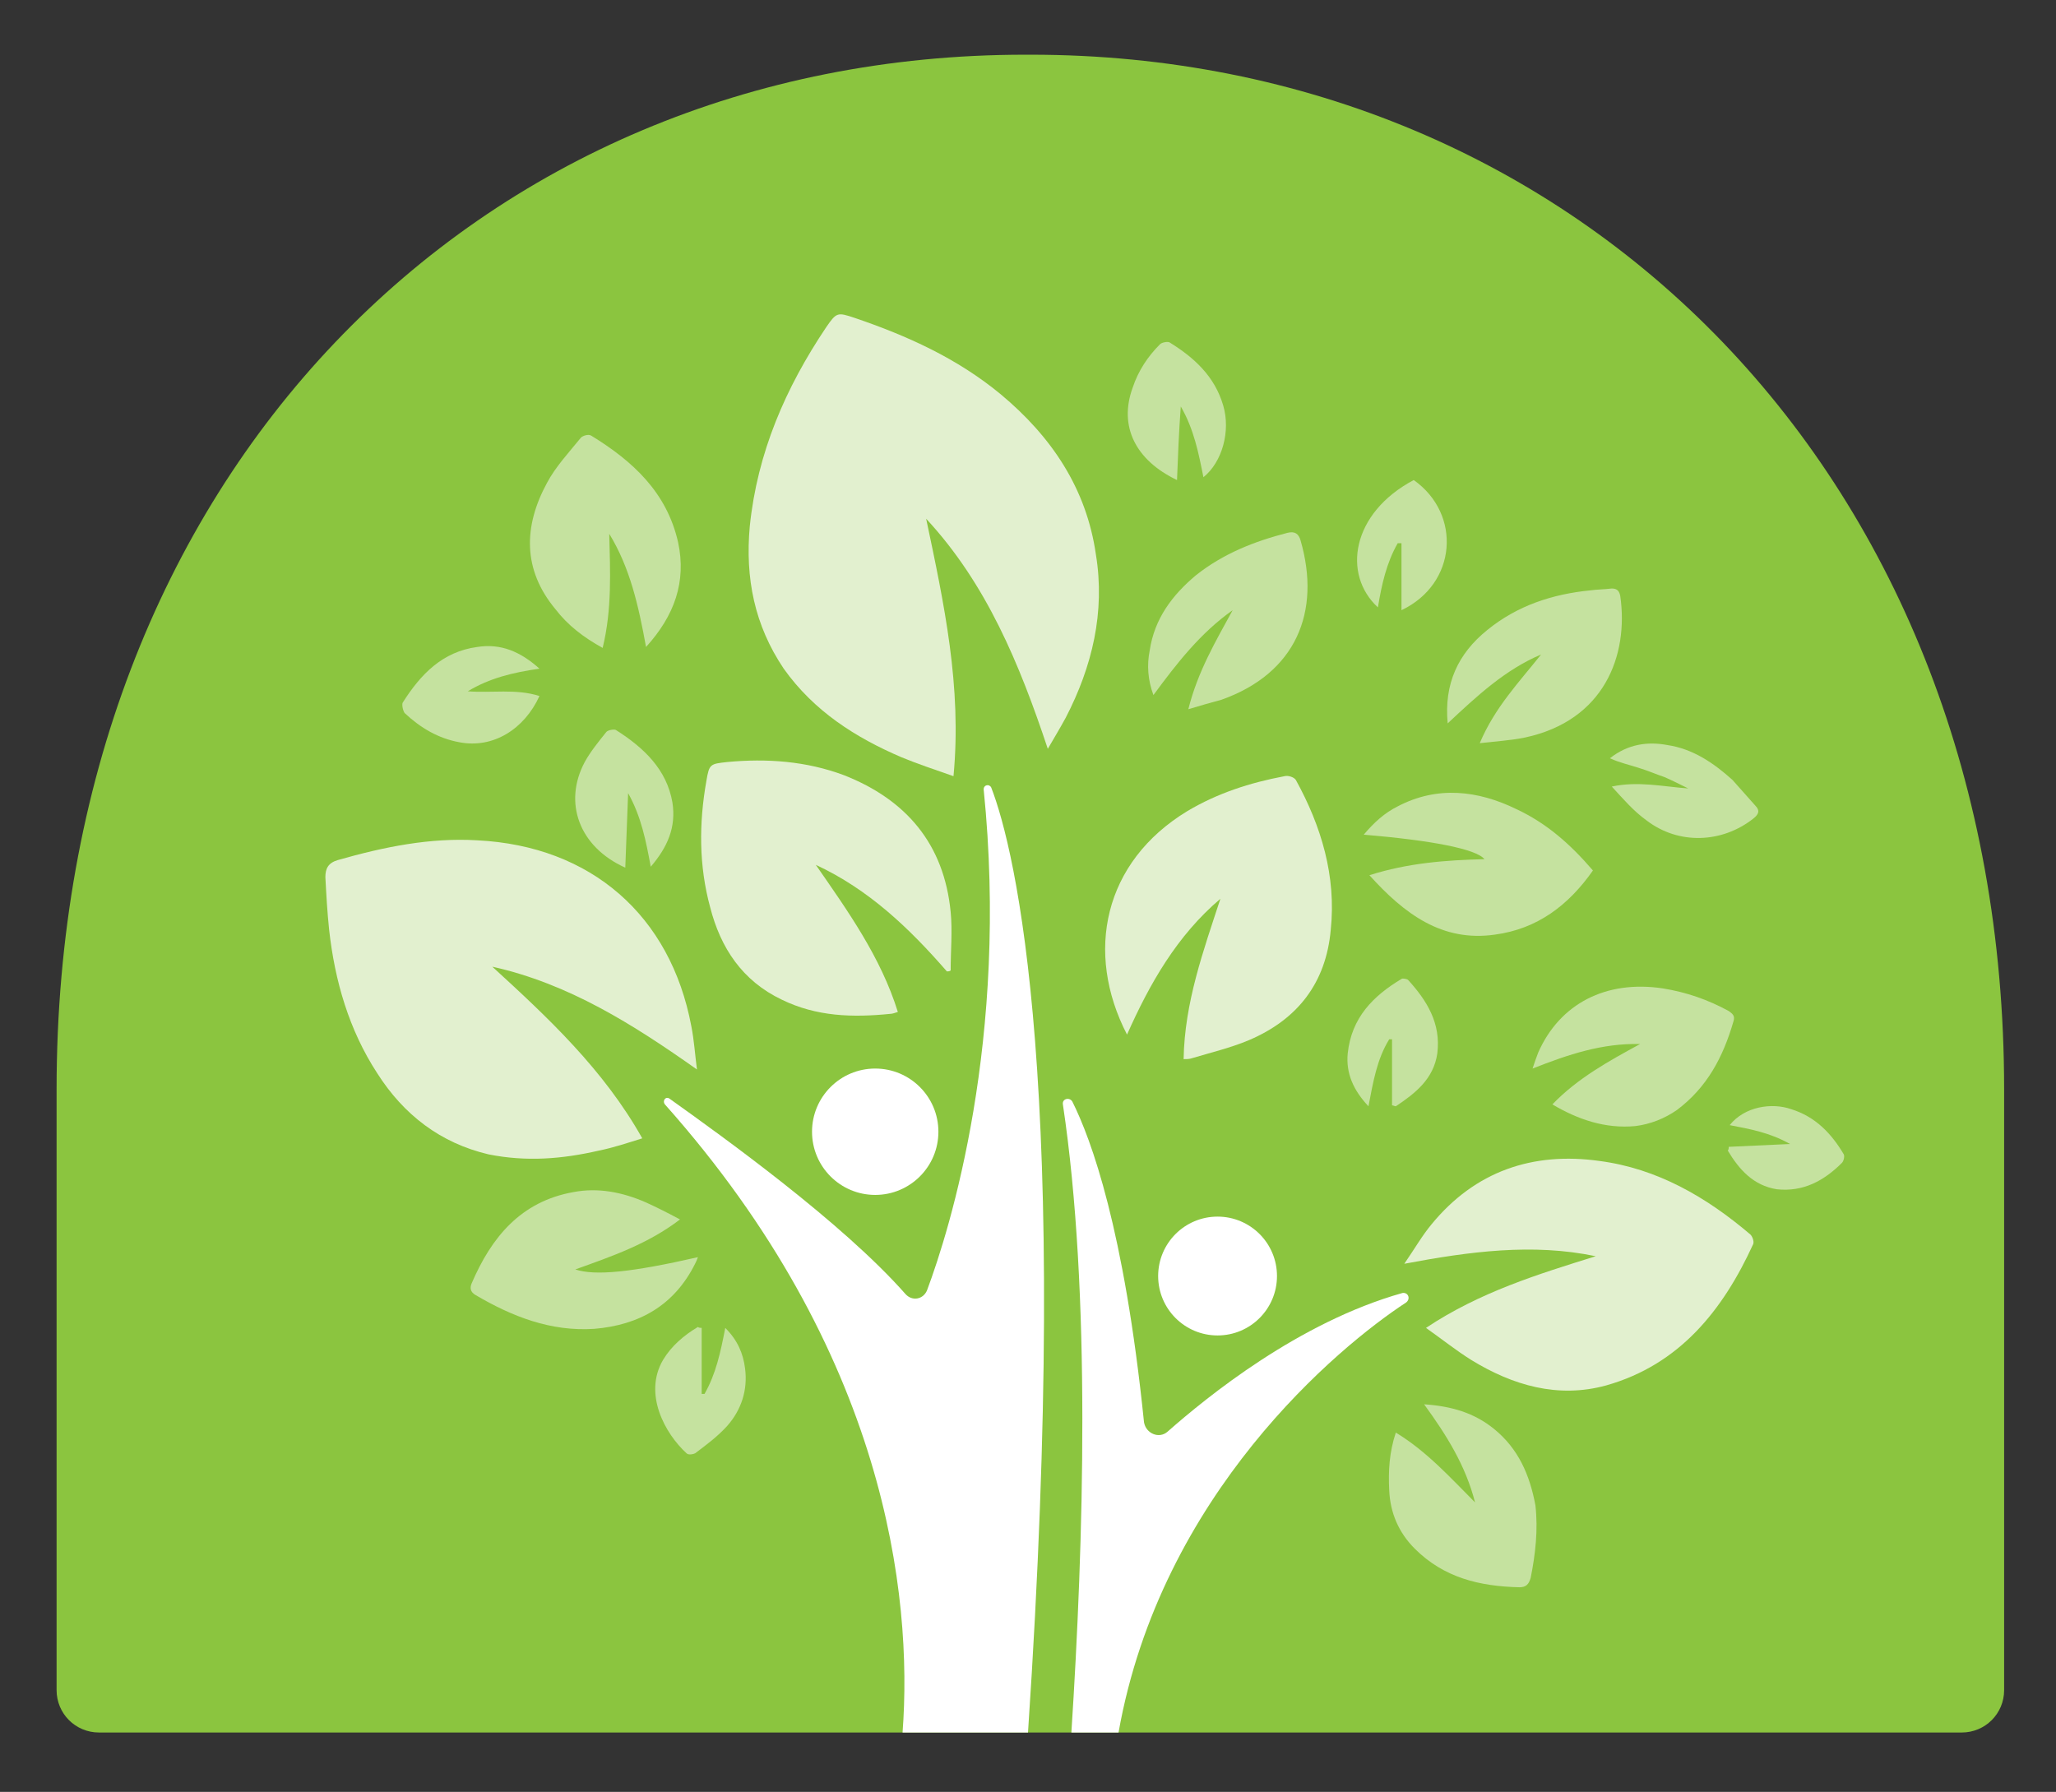 <?xml version="1.0" encoding="utf-8"?>
<!-- Generator: Adobe Illustrator 27.5.0, SVG Export Plug-In . SVG Version: 6.00 Build 0)  -->
<svg version="1.1" id="Layer_1" xmlns="http://www.w3.org/2000/svg" xmlns:xlink="http://www.w3.org/1999/xlink" x="0px" y="0px"
	 viewBox="0 0 218 190" style="enable-background:new 0 0 218 190;" xml:space="preserve">
<rect x="0" y="0" width="218" height="190" fill="#333333" stroke="none"/>
<style type="text/css">
	.st0{fill:#8BC53F;}
	.st1{fill:#FFFFFF;}
	.st2{opacity:0.75;fill:#FFFFFF;enable-background:new    ;}
	.st3{opacity:0.5;fill:#FFFFFF;enable-background:new    ;}
</style>
<g>
	<path class="st0" d="M107.7,183.7h4.7h4.9H208c2.5,0,4.5-2,4.5-4.5v-63.7c0-64.9-45.1-109.7-103.2-109.7h-0.6
		C50.5,5.8,6,50.6,6,115.5v63.7c0,2.5,2,4.5,4.5,4.5h84H107.7z"/>
	<circle class="st1" cx="92.8" cy="120" r="6.7"/>
	<circle class="st1" cx="129.1" cy="135.3" r="6.3"/>
	<path class="st2" d="M95.6,80.3c1.7,0.7,3.5,1.3,5.5,2c0.9-9.5-1-18.3-2.9-27.3c6.4,6.9,9.9,15.4,12.9,24.4
		c0.7-1.2,1.3-2.2,1.9-3.3c2.8-5.4,4.2-11.2,3.2-17.3c-1-7-4.7-12.5-10.1-17c-4.6-3.8-9.9-6.2-15.5-8.1c-1.8-0.6-1.9-0.6-3,1
		c-4.3,6.4-7.3,13.3-8.1,21.1C79,61.3,80,66.3,83.1,70.9C86.3,75.4,90.7,78.2,95.6,80.3z"/>
	<path class="st2" d="M63.5,122c1.5-0.3,3-0.8,4.6-1.3c-4.1-7.3-10-12.8-15.9-18.2c8.1,1.8,14.9,6.1,21.7,10.9
		c-0.2-1.5-0.3-3.1-0.6-4.6c-2.2-11.7-10.6-19.1-22.7-19.7c-5-0.3-9.9,0.7-14.8,2.1c-1,0.3-1.3,0.9-1.3,1.8c0.1,1.9,0.2,3.7,0.4,5.6
		c0.6,5.4,2.1,10.6,5.1,15.2c2.8,4.4,6.7,7.4,11.8,8.6C55.8,123.2,59.6,122.9,63.5,122z"/>
	<path class="st2" d="M169.6,123.1c-7.1-1-13.2,1.1-17.8,6.7c-1,1.2-1.8,2.6-2.9,4.2c6.9-1.3,13.6-2.2,20.3-0.8
		c-6.1,1.9-12.3,3.8-18,7.6c1.7,1.2,3.2,2.4,4.8,3.4c4.4,2.7,9.2,4.1,14.3,2.7c7.8-2.2,12.4-8,15.6-15c0.1-0.3-0.1-0.8-0.3-1
		C180.9,126.9,175.7,123.9,169.6,123.1z"/>
	<path class="st2" d="M82.9,106c3.7,1.8,7.5,1.9,11.5,1.5c0.2,0,0.5-0.1,0.8-0.2c-1.8-5.8-5.3-10.7-8.7-15.6
		c5.6,2.6,9.9,6.7,13.9,11.3c0.1,0,0.3,0,0.4-0.1c0-2.1,0.2-4.2,0-6.2c-0.7-7.2-4.7-11.9-11.3-14.5c-4-1.5-8.2-1.8-12.4-1.4
		c-1.8,0.2-1.9,0.2-2.2,2c-0.8,4.5-0.8,9,0.4,13.4C76.4,100.5,78.7,104,82.9,106z"/>
	<path class="st2" d="M129.4,95.3c-1.8,5.5-3.8,11-3.9,17c0.4,0,0.6,0,0.9-0.1c2-0.6,4.1-1.1,6-1.9c5.2-2.2,8.2-6.1,8.7-11.7
		c0.6-5.7-1-11-3.7-15.9c-0.2-0.3-0.8-0.5-1.2-0.4c-3.7,0.7-7.1,1.8-10.3,3.7c-8.9,5.4-10.9,15-6.4,23.7
		C121.9,104.3,124.8,99.2,129.4,95.3z"/>
	<path class="st3" d="M63.9,68.7c1-4.1,0.8-8.1,0.7-12.1c2.2,3.6,3.1,7.6,3.9,12c3-3.3,4.3-6.9,3.4-11.1c-1.2-5.3-4.8-8.6-9.2-11.3
		c-0.3-0.2-0.9,0-1.1,0.2c-1.3,1.6-2.7,3.1-3.6,4.8c-2.5,4.6-2.6,9.2,0.9,13.4C60.2,66.3,61.9,67.6,63.9,68.7z"/>
	<path class="st3" d="M73.7,134c0.1-0.2,0.2-0.4,0.3-0.7c-7,1.6-10.9,2-13,1.3c3.9-1.4,7.7-2.7,11.1-5.3c-1.3-0.7-2.5-1.3-3.6-1.8
		c-2.5-1.1-5.1-1.6-7.7-1.1c-5.6,1-8.7,4.8-10.8,9.7c-0.2,0.5-0.1,0.9,0.4,1.2c3.9,2.3,8,3.9,12.6,3.6
		C67.8,140.5,71.5,138.4,73.7,134z"/>
	<path class="st3" d="M158.5,99.1c4.5-0.6,7.8-3.1,10.4-6.8c-2.4-2.8-4.9-5-8.1-6.5c-4.1-2-8.4-2.5-12.6-0.3c-1.4,0.7-2.5,1.7-3.6,3
		c7.1,0.6,11.9,1.5,12.8,2.6c-4.1,0.1-8.1,0.4-12.2,1.7C148.9,96.9,152.9,99.9,158.5,99.1z"/>
	<path class="st3" d="M173.4,119.4c1.6-0.2,3.1-0.8,4.4-1.7c3.2-2.4,4.9-5.6,6-9.4c0.2-0.6-0.1-0.8-0.5-1.1c-2.2-1.2-4.5-2-7-2.4
		c-6-0.9-10.9,1.6-13.2,6.8c-0.2,0.5-0.4,1.1-0.6,1.7c3.8-1.5,7.4-2.7,11.4-2.6c-3.3,1.8-6.6,3.6-9.3,6.4
		C167.3,118.7,170.2,119.7,173.4,119.4z"/>
	<path class="st3" d="M158.4,151.5c-2.1-1.7-4.5-2.4-7.4-2.6c2.4,3.3,4.4,6.5,5.4,10.4c-2.6-2.6-5.1-5.4-8.4-7.4
		c-0.7,2.1-0.8,4.1-0.7,6.1c0.1,2.4,1,4.5,2.7,6.2c3.1,3.1,6.9,4,11.1,4.1c0.7,0,1-0.3,1.2-1c0.5-2.5,0.8-5.1,0.5-7.7
		C162.2,156.4,161,153.6,158.4,151.5z"/>
	<path class="st3" d="M153.5,76.7c3.1-2.9,6.1-5.7,9.9-7.3c-2.3,2.9-4.9,5.6-6.5,9.4c1.8-0.2,3.3-0.3,4.8-0.6
		c8.4-1.8,11-8.7,10.1-15c-0.1-0.5-0.3-0.8-0.9-0.8c-0.8,0.1-1.6,0.1-2.3,0.2c-4,0.4-7.7,1.6-10.9,4.2
		C154.6,69.3,153.1,72.5,153.5,76.7z"/>
	<path class="st3" d="M121.9,69c-0.3,1.5-0.2,3.1,0.4,4.7c2.5-3.4,5-6.6,8.4-9c-1.8,3.3-3.7,6.5-4.7,10.5c1.3-0.4,2.4-0.7,3.5-1
		c7.9-2.8,10.6-9.3,8.4-16.9c-0.2-0.7-0.6-1-1.4-0.8c-3.5,0.9-6.8,2.2-9.7,4.5C124.3,63.1,122.4,65.6,121.9,69z"/>
	<path class="st3" d="M124.8,50.9c0.1-2.6,0.2-5.1,0.4-7.8c1.4,2.4,1.9,5,2.4,7.5c2-1.6,2.9-4.9,2.1-7.6c-0.9-3.1-3.1-5.1-5.7-6.7
		c-0.2-0.1-0.8,0-1,0.2c-1.3,1.3-2.3,2.8-2.9,4.6C118.6,45.2,120.4,48.8,124.8,50.9z"/>
	<path class="st3" d="M65.3,77.4c-0.2-0.1-0.8,0-1,0.2c-0.8,1-1.7,2.1-2.3,3.2c-2.3,4.3-0.6,9,4.3,11.2c0.1-2.7,0.2-5.2,0.3-7.9
		c1.4,2.5,1.9,5.1,2.4,7.8c1.8-2.1,2.7-4.2,2.3-6.8C70.7,81.6,68.3,79.3,65.3,77.4z"/>
	<path class="st3" d="M48.7,78.7c3.6,0.7,6.9-1.4,8.5-4.9c-2.5-0.8-5.1-0.3-7.6-0.5c2.3-1.4,4.8-2,7.6-2.4c-2-1.8-4.1-2.7-6.6-2.3
		c-3.7,0.5-6,2.9-7.9,5.9c-0.1,0.2,0,0.8,0.2,1.1C44.6,77.2,46.5,78.3,48.7,78.7z"/>
	<path class="st3" d="M173.7,81.4c1,0.3,1.9,0.7,2.8,1c0.9,0.4,1.7,0.8,2.5,1.2c-2.7-0.2-5.3-0.8-8.1-0.2c1.2,1.3,2.3,2.6,3.7,3.6
		c3.4,2.6,8,2.4,11.3-0.2c0.5-0.4,0.8-0.8,0.2-1.4c-0.8-0.9-1.6-1.8-2.4-2.7c-2-1.8-4.2-3.3-6.9-3.7c-2.1-0.4-4.2-0.1-6.1,1.4
		C171.8,80.9,172.8,81.1,173.7,81.4z"/>
	<path class="st3" d="M147.3,110.2c0.1,0,0.2,0,0.3,0c0,2.3,0,4.6,0,7c0.1,0,0.3,0.1,0.4,0.1c2.1-1.4,4-2.9,4.4-5.6
		c0.4-3.2-1.1-5.6-3.1-7.8c-0.1-0.1-0.6-0.2-0.7-0.1c-3,1.8-5.3,4.1-5.7,7.9c-0.2,2.1,0.6,3.9,2.2,5.6
		C145.6,114.7,146,112.3,147.3,110.2z"/>
	<path class="st3" d="M148.2,57.6c0.1,0,0.3,0,0.4,0c0,2.3,0,4.6,0,7.1c5.9-2.8,6.4-10.2,1.3-13.8c-6.6,3.5-7.6,10-3.8,13.5
		C146.5,62,147,59.7,148.2,57.6z"/>
	<path class="st3" d="M79,145.1c-0.2-1.6-0.8-3-2.1-4.3c-0.5,2.6-1,4.9-2.2,7c-0.1,0-0.2,0-0.3,0c0-2.3,0-4.7,0-7
		c-0.1,0-0.3,0-0.4-0.1c-1.5,0.9-2.8,2-3.7,3.5c-2.1,3.6,0.2,7.8,2.5,9.9c0.2,0.2,0.7,0.1,0.9,0c1.2-0.9,2.4-1.8,3.4-2.9
		C78.6,149.5,79.3,147.4,79,145.1z"/>
	<path class="st3" d="M183.4,119.3c2.1,0.4,4.3,0.8,6.4,2c-2.3,0.1-4.4,0.2-6.5,0.3c0,0.1,0,0.3-0.1,0.4c1.2,2,2.7,3.7,5.2,4.1
		c2.8,0.3,5-0.9,6.9-2.8c0.2-0.2,0.3-0.7,0.2-0.9c-1.3-2.2-3-4-5.6-4.8C187.9,116.9,185,117.3,183.4,119.3z"/>
</g>
<g>
	<path class="st1" d="M105.1,83.5c-0.2-0.4-0.8-0.3-0.8,0.2c2.7,26.5-3.6,46.7-6,53.1c-0.4,1-1.6,1.2-2.3,0.4
		c-6.7-7.6-19.4-16.7-25-20.7c-0.4-0.3-0.8,0.2-0.5,0.6c23.4,26.3,26.3,52,25.2,66.6H109C113.6,115.1,107.7,90.2,105.1,83.5z"/>
	<path class="st1" d="M148.7,137.1c-11,3.1-20.7,11-24.9,14.7c-0.9,0.8-2.3,0.2-2.5-1c-2.1-20.5-5.6-30-7.6-34
		c-0.3-0.5-1.1-0.3-1,0.3c3,20,2.2,46.5,0.9,66.6h5c4.5-25.3,23.3-40.9,30.5-45.6C149.6,137.7,149.3,137,148.7,137.1z"/>
</g>
</svg>
